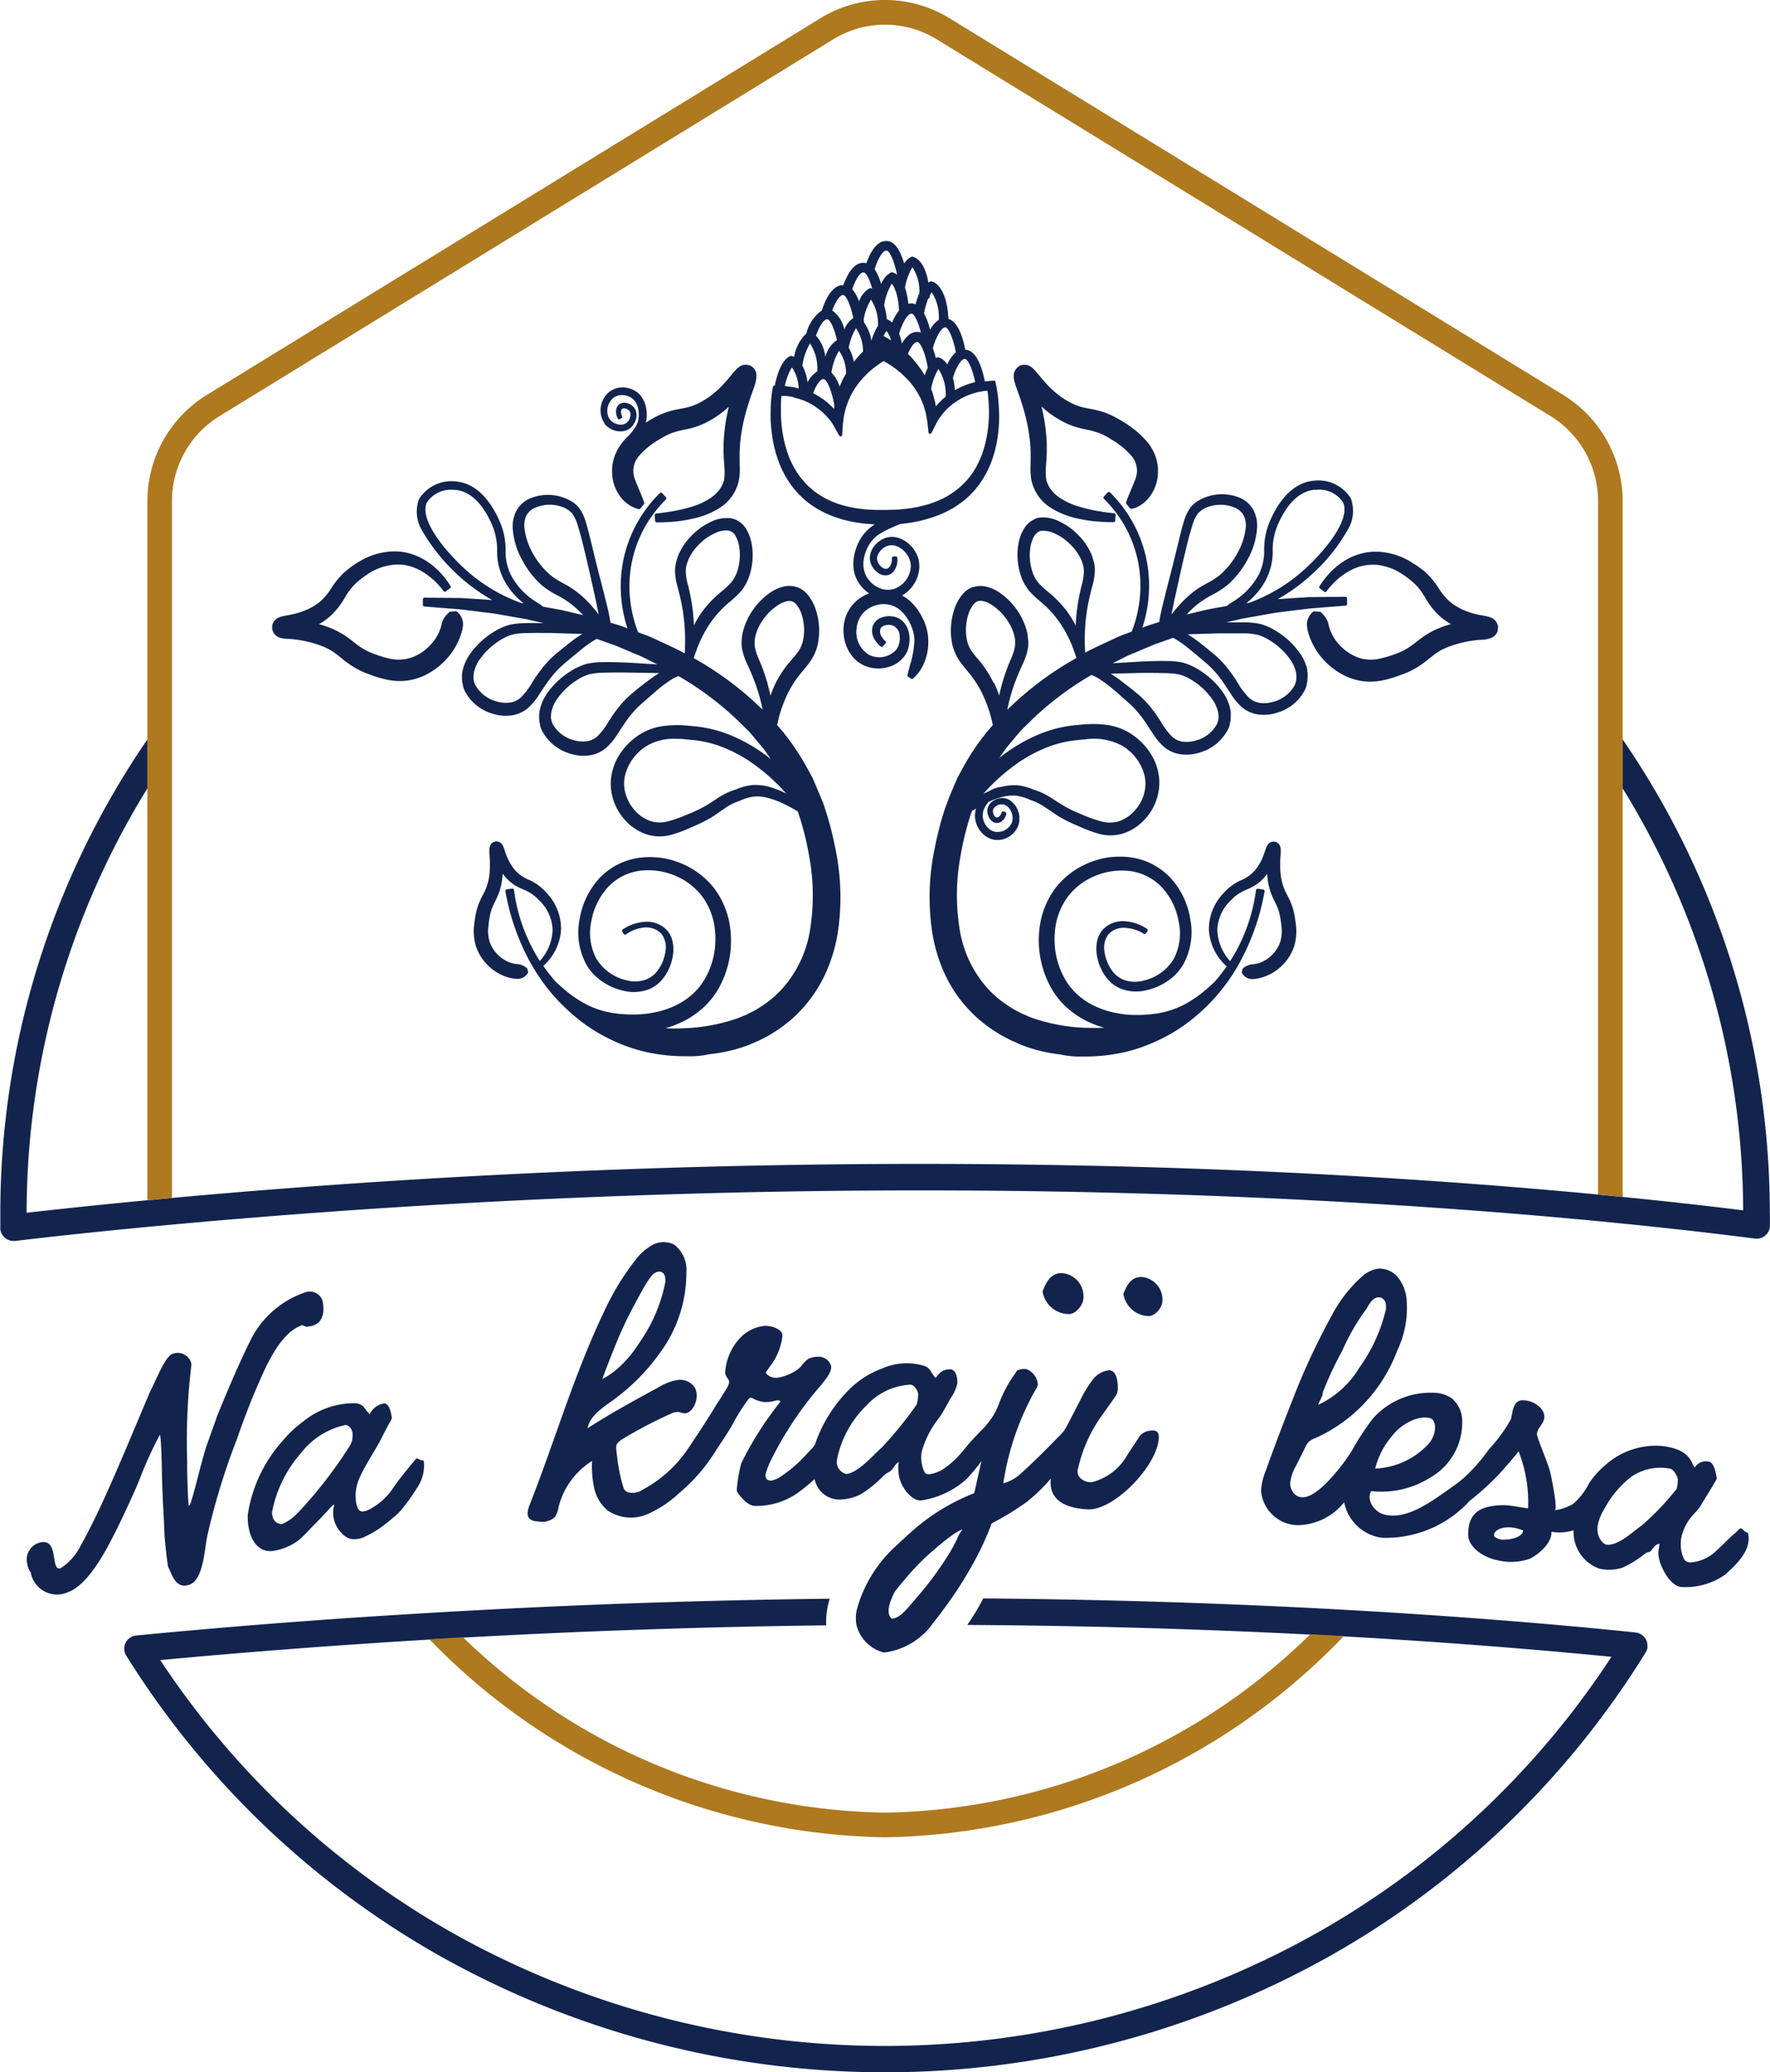 <svg id="Group_4" data-name="Group 4" xmlns="http://www.w3.org/2000/svg" xmlns:xlink="http://www.w3.org/1999/xlink" width="50.403" height="59" viewBox="0 0 50.403 59">
  <defs>
    <clipPath id="clip-path">
      <rect id="Rectangle_3" data-name="Rectangle 3" width="50.403" height="59" fill="none"/>
    </clipPath>
  </defs>
  <g id="Group_3" data-name="Group 3" clip-path="url(#clip-path)">
    <path id="Path_68" data-name="Path 68" d="M50.4,64.058c0,.119,0,.234,0,.349,0,.014,0,.03,0,.043a.392.392,0,0,1-.129.238.372.372,0,0,1-.3.089c-.992-.128-2.255-.275-3.766-.427l-.7-.069c-4.573-.437-11.18-.875-19.276-.875-8.669,0-16.156.5-21.332.974l-.7.065c-1.476.141-2.742.278-3.768.4l-.043,0a.375.375,0,0,1-.25-.094.385.385,0,0,1-.127-.242.339.339,0,0,1,0-.037c0-.136,0-.275,0-.414a23.811,23.811,0,0,1,4.195-13.5v1.391A23.022,23.022,0,0,0,.758,64.042c.967-.109,2.12-.232,3.437-.356l.7-.065c5.189-.475,12.675-.97,21.332-.97,8.081,0,14.688.435,19.276.872l.7.069c1.344.132,2.493.264,3.436.381a23.009,23.009,0,0,0-3.436-12.02V50.561a23.811,23.811,0,0,1,4.195,13.5" transform="translate(0 -29.514)" fill="#12244e"/>
    <path id="Path_69" data-name="Path 69" d="M52.089,14.257v19.82l-.7-.069V14.257a2.841,2.841,0,0,0-1.346-2.406L32.56,1.122a2.812,2.812,0,0,0-2.954,0L12.125,11.852a2.841,2.841,0,0,0-1.346,2.406V34.107l-.7.065V14.257a3.552,3.552,0,0,1,1.681-3.006L29.238.523a3.515,3.515,0,0,1,3.69,0L50.409,11.252a3.552,3.552,0,0,1,1.681,3.006" transform="translate(-5.882)" fill="#ae791f"/>
    <path id="Path_70" data-name="Path 70" d="M51.878,110.69a.363.363,0,0,1-.053.159,25,25,0,0,1-9.027,8.664,25.9,25.9,0,0,1-25.224.028,25.019,25.019,0,0,1-9.019-8.6.348.348,0,0,1-.054-.163.369.369,0,0,1,.036-.2.38.38,0,0,1,.3-.209c2.083-.2,4.67-.42,7.653-.6.3-.019.607-.038.918-.056,3.32-.194,7.093-.345,11.181-.391a2.14,2.14,0,0,0-.1.758c-3.753.045-7.238.177-10.347.35l-.959.056c-2.955.176-5.541.385-7.659.583a24.287,24.287,0,0,0,8.415,7.819,25.147,25.147,0,0,0,24.482-.027,24.289,24.289,0,0,0,8.428-7.885c-2.041-.2-4.609-.413-7.628-.582l-.956-.051c-2.889-.147-6.163-.253-9.76-.275a6.2,6.2,0,0,0,.453-.754c3.72.029,7.088.149,10.036.309l.917.052c3.056.181,5.625.4,7.624.608a.378.378,0,0,1,.3.209.365.365,0,0,1,.036.206" transform="translate(-4.961 -63.805)" fill="#12244e"/>
    <path id="Path_71" data-name="Path 71" d="M55.412,111.828a18.48,18.48,0,0,1-13.065,5.729,18.459,18.459,0,0,1-12.973-5.638l.959-.056a17.623,17.623,0,0,0,12.014,4.991,17.651,17.651,0,0,0,12.109-5.077Z" transform="translate(-17.146 -65.247)" fill="#ae791f"/>
    <path id="Path_72" data-name="Path 72" d="M9.64,89.31c.089-.022.137.067.226.028.555-.055.4-.676.4-.709a.38.38,0,0,0-.5-.26,2.7,2.7,0,0,0-1.536,1.323c-.385.771-.723,1.59-.98,2.219-.032.111-.192.536-.225.639-.184.478-.337,1.234-.522,1.827v-.008c-.032.07-.015.052-.056.075v-.032c-.024-.189-.048-1.024-.04-1.2a18.08,18.08,0,0,1,.12-2.784v-.024a.4.4,0,0,0-.545-.281c-.169.058-.393.57-.5.8l-.144.3c-.744,1.751-1.352,3.271-1.983,4.389a1.614,1.614,0,0,1-.55.61c-.319.114-.009-.944-.654-.711a.5.5,0,0,0-.3.581.538.538,0,0,0,.1.252.761.761,0,0,0,1.068.558c.5-.179.975-.984,1.262-1.555.184-.347.671-1.377.8-1.735a11.083,11.083,0,0,1,.552-1.195c0,.024.009.038.008.063.024.173.04.573.048,1.161.025.81.057,1.167.072,1.657,0,.007.048.555.1.877.119.242.216.643.6.52.425-.138.433-1.051.529-1.441a19.346,19.346,0,0,1,.835-2.712c.152-.447.386-1.062.578-1.5.225-.523.636-1.506,1.247-1.726" transform="translate(-1.076 -51.574)" fill="#12244e"/>
    <path id="Path_73" data-name="Path 73" d="M21.946,97.591a.037.037,0,0,0-.019,0c-.055.007-.1-.035-.154-.054a.042.042,0,0,0-.025,0,.04.04,0,0,0-.019.016c-.226.273-.456.545-.655.839a1.829,1.829,0,0,1-.7.611c-.209.094-.291.037-.34-.19a1.23,1.23,0,0,1,.1-.738c.163-.37.406-.706.59-1.064.071-.139.144-.277.215-.416.019-.037.121-.182.107-.225-.007-.023-.047-.413-.218-.4a.545.545,0,0,0-.42.325c.015-.032-.062-.091-.078-.112a.96.96,0,0,0-.1-.134A.4.4,0,0,0,20,95.963a2.294,2.294,0,0,0-1.482.524,3.17,3.17,0,0,0-.569.533,4.049,4.049,0,0,0-1.005,2.126c-.015.591.241,1.1.74,1.019a1.592,1.592,0,0,0,.727-.316,4.117,4.117,0,0,0,.322-.321c.111-.112.221-.224.33-.338.065-.068.129-.137.193-.206a.888.888,0,0,1,.091-.1c.018-.015.06-.024.06-.053,0,.052-.023.112-.028.165a.826.826,0,0,0,.218.643.575.575,0,0,0,.265.184.655.655,0,0,0,.44-.072,2.806,2.806,0,0,0,.534-.327c.085-.065.167-.133.246-.2a1.8,1.8,0,0,0,.221-.207,6.043,6.043,0,0,0,.455-.632,1.131,1.131,0,0,0,.2-.766.027.027,0,0,0-.012-.022m-2.063-.483a.927.927,0,0,1-.078.133,12.937,12.937,0,0,1-1.065,1.428c-.131.149-.259.3-.4.436a1.159,1.159,0,0,1-.431.295c-.177-.019-.273-.132-.273-.342a3.539,3.539,0,0,1,.829-1.687,2.157,2.157,0,0,1,1.249-.791c.1-.014.185.1.206.187a.5.5,0,0,1,.005.182.576.576,0,0,1-.033.142l-.007.017" transform="translate(-9.889 -56.012)" fill="#12244e"/>
    <path id="Path_74" data-name="Path 74" d="M72.049,88.24c.213.011.433-.262.433-.467a.662.662,0,0,0-.606-.7c-.353-.01-.472.31-.559.518a.768.768,0,0,0,.733.649" transform="translate(-41.629 -50.826)" fill="#12244e"/>
    <path id="Path_75" data-name="Path 75" d="M77.378,87.337c-.335-.016-.449.285-.531.481a.748.748,0,0,0,.7.631c.2.014.411-.24.411-.435a.644.644,0,0,0-.575-.676" transform="translate(-44.857 -50.98)" fill="#12244e"/>
    <path id="Path_76" data-name="Path 76" d="M53.9,90.326a.456.456,0,0,0-.365.143l-.357.541a1.606,1.606,0,0,1-1,.781c-.155.038-.521-.108-.4-.418a4.11,4.11,0,0,1,.723-1.55l.332-.472A.39.39,0,0,0,52.9,89.1c0-.283-.074-.482-.244-.492a.676.676,0,0,0-.484.289,3.344,3.344,0,0,0-.333.55l-.367.707a1.554,1.554,0,0,1-.106.18,1.407,1.407,0,0,1-.129.144c-.379.385-.76.774-1.166,1.132a1.311,1.311,0,0,1-.43.219,7.683,7.683,0,0,1,.935-2.695.2.2,0,0,0,.041-.1.028.028,0,0,0,.007-.015.5.5,0,0,0-.334-.445.478.478,0,0,0-.174.014.237.237,0,0,0-.083.029A.28.28,0,0,0,50,88.67a3.651,3.651,0,0,0-.462.835,2.485,2.485,0,0,1-.162.359,2.445,2.445,0,0,1-.328.425c-.018.016-.1.1-.117.119-.047.051-.1.1-.144.152-.1.1-.184.211-.276.318a2.508,2.508,0,0,1-.61.562.937.937,0,0,1-.359.127.163.163,0,0,1-.107-.017.154.154,0,0,1-.053-.075,1,1,0,0,1-.07-.53,2.712,2.712,0,0,1,.526-1.014c.111-.173.206-.355.309-.532a1.307,1.307,0,0,0,.176-.378c.029-.135-.01-.428-.192-.44a.483.483,0,0,0-.18.031c-.116.043-.16.132-.242.214a1.3,1.3,0,0,1-.135-.193.58.58,0,0,0-.059-.075.374.374,0,0,0-.119-.072,1.711,1.711,0,0,0-1.2.07,2.586,2.586,0,0,0-.973.63,4.02,4.02,0,0,0-.939,1.516c-.022.074-.14.177-.191.236-.071.082-.147.16-.224.237a3.9,3.9,0,0,1-.513.423.81.81,0,0,1-.283.143.175.175,0,0,1-.173-.036.2.2,0,0,1-.015-.186,2.336,2.336,0,0,1,.1-.27,10.042,10.042,0,0,1,1.466-2.218c.1-.13.321-.372.284-.555a.376.376,0,0,0-.38-.252.66.66,0,0,0-.271.061.89.89,0,0,0-.2.21.809.809,0,0,1-.183.145,1.379,1.379,0,0,1-.437.172.49.49,0,0,1-.141.01.389.389,0,0,1-.224-.109c-.035-.042-.02-.043.014-.093s.053-.079.082-.119a1.734,1.734,0,0,0,.357-.882c-.008-.186-.31-.282-.512-.275a1.131,1.131,0,0,0-.683.332,1.591,1.591,0,0,0-.438,1c.007.12.106.174.113.254.006.1-.1.247-.154.331-.087.148-.185.289-.273.434-.231.381-.477.751-.725,1.119a3.609,3.609,0,0,1-1.318,1.2.5.5,0,0,1-.427.063.223.223,0,0,1-.09-.079.351.351,0,0,1-.028-.071,4.611,4.611,0,0,1-.137-.591c-.018-.1-.032-.21-.042-.316a1.332,1.332,0,0,1-.02-.249c.011-.088.1-.155.172-.2a12.744,12.744,0,0,1,1.379-.723.452.452,0,0,1,.2-.052c.059,0,.115.032.174.037.174.014.3-.169.343-.34a.549.549,0,0,0-.025-.383.5.5,0,0,0-.5-.223,1.466,1.466,0,0,0-.535.205c-.685.372-1.37.744-2.025,1.169.064-.332.373-.547.647-.745a5.9,5.9,0,0,0,1.542-1.586,3.823,3.823,0,0,0,.625-2.1.9.9,0,0,0-.349-.8.669.669,0,0,0-.62.014,1.543,1.543,0,0,0-.48.424,7.4,7.4,0,0,0-.9,1.485c-.848,1.768-1.393,3.662-2.113,5.486-.052.134-.1.3,0,.4a.37.37,0,0,0,.233.073.561.561,0,0,0,.474-.111.632.632,0,0,0,.114-.29,2.165,2.165,0,0,1,.956-1.32,2.98,2.98,0,0,0,.059.768,1.157,1.157,0,0,0,.392.648,1.188,1.188,0,0,0,1.135.094,3.229,3.229,0,0,0,.9-.6,5.107,5.107,0,0,0,.75-.784c.055-.072.107-.144.157-.218l.132-.2c.159-.248.331-.494.477-.75a4.944,4.944,0,0,1,.455-.721c.05-.06.072-.041.143-.007a.866.866,0,0,0,.3.092,1.031,1.031,0,0,0,.262-.023.556.556,0,0,1,.136-.027c.018,0,.087.015.051.059a9.545,9.545,0,0,0-1.1,1.733,4.194,4.194,0,0,0-.13.781c0,.04.252.4.487.433a2.03,2.03,0,0,0,1.293-.4,4.857,4.857,0,0,0,.438-.363.721.721,0,0,0,.676.584,1.4,1.4,0,0,0,.659-.162,3.647,3.647,0,0,0,.615-.5.849.849,0,0,1,.125-.1.852.852,0,0,0,.078-.045c.106-.077.13-.215.26-.267-.047.019-.027.281-.022.323a.987.987,0,0,0,.1.333c.094.189.3.442.529.445A2.473,2.473,0,0,0,48.6,91.7a5.326,5.326,0,0,0,.42-.508c-.1.423-.2.9-.209.917a5.879,5.879,0,0,0-1.79,1.1c-.15.134-.289.26-.416.383a3.789,3.789,0,0,0-1.03,1.5c-.038.1-.072.214-.106.33a1.124,1.124,0,0,0-.012.429,1.079,1.079,0,0,0,.786.795,2.007,2.007,0,0,0,1.369-.8s0,0,0-.007c.2-.243.386-.5.563-.75a11.109,11.109,0,0,0,.743-1.234,8.223,8.223,0,0,0,.392-.887,8.122,8.122,0,0,0,.984-.6,4.832,4.832,0,0,0,.7-.676c0,.036-.008.072-.008.107,0,.612.6.745,1.056.77.722.037,1.874-1.134,2.013-1.914.024-.161.04-.321-.154-.334M38.237,88.813c.094-.247.187-.493.285-.737.125-.316.257-.628.409-.936q.2-.4.42-.792a3.524,3.524,0,0,1,.222-.36c.069-.092.139-.182.264-.187l.048,0c.1.051.137.089.13.3a4.458,4.458,0,0,1-.666,1.616c-.09.139-.182.278-.283.409a3.352,3.352,0,0,1-.266.3,2.649,2.649,0,0,1-.256.227,2.477,2.477,0,0,1-.257.17.64.64,0,0,1-.064.036.377.377,0,0,0,.014-.045m8.938.768a10.816,10.816,0,0,1-1,1.231c-.251.219-.649.7-1,.75a.356.356,0,0,1-.276-.385,2.944,2.944,0,0,1,.838-1.559,1.818,1.818,0,0,1,1.259-.6c.106,0,.219.179.219.269a1.089,1.089,0,0,1-.04.291m.976,4.163a9.5,9.5,0,0,1-.983,1.346c-.038.046-.077.091-.114.132-.195.233-.367.427-.553.459h-.041c-.123-.116-.108-.316.007-.589.022-.052.047-.106.075-.163.056-.089.479-.587.56-.667a5.989,5.989,0,0,1,.6-.569,5.764,5.764,0,0,1,.571-.448l.2-.109c0,.009-.106.174-.106.174a3.582,3.582,0,0,1-.218.434Z" transform="translate(-21.07 -49.596)" fill="#12244e"/>
    <path id="Path_77" data-name="Path 77" d="M100.127,94.275l-.008,0c-.079-.011-.143-.114-.191-.126-.022-.005-.126.106-.144.122-.064.054-.126.108-.186.166-.126.12-.245.247-.377.361a1.182,1.182,0,0,1-.691.323.248.248,0,0,1-.186-.05.251.251,0,0,1-.053-.084,1,1,0,0,1-.038-.655,1.413,1.413,0,0,1,.326-.576c.053-.059.11-.114.157-.177a1.49,1.49,0,0,0,.082-.13c.031-.053.438-.707.425-.717-.008-.025-.048-.431-.215-.477a.379.379,0,0,0-.413.164c-.045-.037-.07-.129-.1-.182a.776.776,0,0,0-.145-.182.812.812,0,0,0-.241-.142,1.722,1.722,0,0,0-.657-.113,2.16,2.16,0,0,0-1.377.528,2.568,2.568,0,0,0-.489.539,1.924,1.924,0,0,1-.453.589,1.393,1.393,0,0,1-.526.182c.1-.021-.106-1.011-.134-1.109-.1-.354-.268-.684-.371-1.038-.008-.212.225-.307.209-.536-.016-.245-.313-.428-.554-.446-.362-.055-.346.393-.4.544a4.527,4.527,0,0,1-.626.853,4.81,4.81,0,0,1-.734.829c-.154.131-.32.247-.486.363-.468.327-1.149.822-1.761.66-.283-.075-.513-.411-.369-.666a2.618,2.618,0,0,0,1.7-.395A1.8,1.8,0,0,0,91.988,91a.84.84,0,0,0-.3-.556.957.957,0,0,0-.537-.153,2.2,2.2,0,0,0-1.7.733,7.716,7.716,0,0,0-.61.933,5.316,5.316,0,0,1-.713.9c-.189.186-.549.525-.84.372a.414.414,0,0,1-.189-.4,1.216,1.216,0,0,1,.154-.441l.277-.554a.524.524,0,0,1,.092-.143.572.572,0,0,1,.2-.112,4.429,4.429,0,0,0,2.319-2.482,2.814,2.814,0,0,0,.262-1.521A1.15,1.15,0,0,0,90.157,87a.677.677,0,0,0-.562-.241.9.9,0,0,0-.464.231,3.928,3.928,0,0,0-.851,1.1,19.371,19.371,0,0,0-1.135,2.449q-.391.98-.746,1.974a1.71,1.71,0,0,0-.133.583,1.068,1.068,0,0,0,1.022.966,1.718,1.718,0,0,0,1.344-.653A1.265,1.265,0,0,0,89.7,94.42a3.226,3.226,0,0,0,2.5-1.045,8.122,8.122,0,0,0,.829-.749c.054-.06.579-.649.566-.672a3.91,3.91,0,0,1,.274,1.626c-.129-.006-.538-.094-.7-.088-.651.011-1.007.206-1.006.835,0,.388.484.674.853.737a1.594,1.594,0,0,0,.917-.052c.215-.115.619-.421.6-.763a1.376,1.376,0,0,0,.632-.041A1.105,1.105,0,0,0,95.9,95.3a1.239,1.239,0,0,0,.651-.026,2.9,2.9,0,0,0,.641-.395.312.312,0,0,1,.088-.047.225.225,0,0,0,.075-.025.115.115,0,0,0,.026-.029c.058-.078.121-.18.23-.184-.005.089-.035.173-.032.264a.943.943,0,0,0,.056.286c.086.242.294.616.569.676a1.953,1.953,0,0,0,1.284-.355c.271-.252.693-.619.661-1.079a.476.476,0,0,0-.024-.111M88,90.406a.636.636,0,0,0,.025-.127,9.672,9.672,0,0,1,.549-1.176,6.152,6.152,0,0,1,.7-1.21c.121-.234.242-.339.371-.314l.048.007c.1.07.139.115.129.324a4.7,4.7,0,0,1-.767,1.682,2.684,2.684,0,0,1-1.164,1.044c.089-.224.024-.029.1-.23m2.02,1.1c.234-.323.8-.623,1.121-.468.177.187.056.549-.1.712a2.184,2.184,0,0,1-1.509.7h-.008a2.278,2.278,0,0,1,.493-.942m3.135,2.968a.5.5,0,0,1-.225-.078c-.1-.162.258-.41.812-.184-.031.221-.426.265-.587.262m4.939-1.424a7.887,7.887,0,0,1-.983,1.025c-.248.166-.64.562-.985.542-.1-.006-.2-.153-.229-.231A.628.628,0,0,1,95.867,94a1.413,1.413,0,0,1,.174-.4,2.838,2.838,0,0,1,.775-.922,1.476,1.476,0,0,1,1.041-.235l.06.012c.1.022.215.224.216.313a1.007,1.007,0,0,1-.04.282" transform="translate(-50.355 -50.639)" fill="#12244e"/>
    <path id="Path_78" data-name="Path 78" d="M57.071,27.257a1.589,1.589,0,0,0-.347-.5,1.13,1.13,0,0,0-.258-.186.537.537,0,0,0,.046-.028.815.815,0,0,0,.082-.059.979.979,0,0,0,.365-.7.8.8,0,0,0-.016-.2l0-.015c0-.011,0-.021-.009-.039l-.013-.039a.518.518,0,0,0-.026-.069l-.012-.029a.95.95,0,0,0-.231-.3.822.822,0,0,0-.321-.172.591.591,0,0,0-.361.019.715.715,0,0,0-.274.2.578.578,0,0,0-.142.3.429.429,0,0,0,.008.168.519.519,0,0,0,.025.076.567.567,0,0,0,.034.065.561.561,0,0,0,.186.192.341.341,0,0,0,.252.05.286.286,0,0,0,.111-.052.355.355,0,0,0,.074-.076.513.513,0,0,0,.09-.268.616.616,0,0,0,0-.073l0-.023a.044.044,0,0,0-.015-.031.041.041,0,0,0-.032-.011l-.069.005a.044.044,0,0,0-.031.016.046.046,0,0,0-.01.032.446.446,0,0,1,0,.07.339.339,0,0,1-.067.175.178.178,0,0,1-.039.036.119.119,0,0,1-.045.019.162.162,0,0,1-.117-.032.368.368,0,0,1-.118-.131.382.382,0,0,1-.022-.05.239.239,0,0,1-.01-.035.224.224,0,0,1,0-.089.461.461,0,0,1,.288-.312.364.364,0,0,1,.229-.007.581.581,0,0,1,.226.129.7.7,0,0,1,.164.221c0,.01.007.02.011.029a.248.248,0,0,1,.014.038l.017.071a.536.536,0,0,1,.007.138.713.713,0,0,1-.284.5.481.481,0,0,1-.052.036.645.645,0,0,1-.063.035.281.281,0,0,1-.047.02l-.021.008-.036.01-.025.007a.615.615,0,0,1-.272-.006.764.764,0,0,1-.44-.326.742.742,0,0,1-.1-.511,1.185,1.185,0,0,1,.177-.467.943.943,0,0,1,.293-.278,2.706,2.706,0,0,1,.294-.155c.087-.039.157-.069.205-.089l.074-.03.007,0,.1-.012c.081-.01.162-.02.244-.034l.12-.025a2.264,2.264,0,0,0,.23-.054l.171-.049c.039-.011.077-.026.115-.04l.056-.021a2.273,2.273,0,0,0,.259-.112l.08-.039.07-.04a2.05,2.05,0,0,0,.242-.154,2.57,2.57,0,0,0,.29-.241l.129-.135c.027-.032.053-.065.079-.1l.04-.05a2.52,2.52,0,0,0,.2-.316,1.688,1.688,0,0,0,.085-.169,1.763,1.763,0,0,0,.073-.174c.025-.065.046-.123.062-.178s.036-.114.051-.181.03-.119.04-.182.024-.123.031-.184.017-.124.022-.185.011-.124.014-.185c.007-.134.006-.268,0-.37-.006-.147-.015-.261-.027-.368a3.571,3.571,0,0,0-.058-.368l-.017-.082a.045.045,0,0,0-.048-.035l-.209.019-.046,0h0c-.066-.341-.22-.87-.541-.895h-.013c-.061-.314-.2-.8-.481-.878-.044-.9-.4-1.043-.441-1.056l-.037-.012a.047.047,0,0,0-.035,0l-.034.018-.024.014c-.1-.59-.355-.705-.407-.723l-.037-.012a.047.047,0,0,0-.035,0l-.035.018a.5.5,0,0,0-.177.175c-.086-.3-.234-.622-.481-.641-.31-.028-.5.366-.595.633a.261.261,0,0,0-.057-.011c-.313-.028-.5.372-.6.635h-.01c-.337,0-.526.488-.6.72a1.118,1.118,0,0,0-.44.655,1.177,1.177,0,0,0-.35.665.19.19,0,0,0-.031-.013l-.037-.012a.045.045,0,0,0-.035,0l-.035.018c-.246.13-.367.6-.413.829h-.008a.045.045,0,0,0-.046.037l-.014.083c-.023.137-.034.265-.041.371s-.01.219-.01.37c0,.109.007.238.021.368.006.062.013.124.022.184s.018.124.03.184.025.122.04.182.032.125.049.18.042.131.059.178.042.112.07.174a1.68,1.68,0,0,0,.081.171,1.729,1.729,0,0,0,.092.164,2.51,2.51,0,0,0,.22.309l.04.046c.027.032.055.063.085.095l.141.134a2.54,2.54,0,0,0,.291.219,2.038,2.038,0,0,0,.252.144l.075.039.078.033a2.139,2.139,0,0,0,.263.1l.059.019c.038.013.077.025.115.035l.173.04a2.161,2.161,0,0,0,.234.042l.123.019c.078.009.156.015.234.021l.119.01,0,0a1.239,1.239,0,0,0-.382.37,1.5,1.5,0,0,0-.216.587,1.155,1.155,0,0,0,.005.356.961.961,0,0,0,.138.352,1.033,1.033,0,0,0,.3.3l-.012,0a1.126,1.126,0,0,0-.51.381,1.1,1.1,0,0,0-.211.6,1.231,1.231,0,0,0,.123.612,1.1,1.1,0,0,0,.185.263.933.933,0,0,0,.268.19,1,1,0,0,0,.629.065.858.858,0,0,0,.541-.343.733.733,0,0,0,.12-.309.914.914,0,0,0,0-.318.677.677,0,0,0-.134-.3.517.517,0,0,0-.3-.181.638.638,0,0,0-.33.018.414.414,0,0,0-.269.245.457.457,0,0,0,.03.347.667.667,0,0,0,.2.241.045.045,0,0,0,.062-.009L56,27.93a.045.045,0,0,0-.007-.061.457.457,0,0,1-.131-.174.243.243,0,0,1-.01-.177c.04-.1.2-.13.329-.1a.314.314,0,0,1,.216.283.58.58,0,0,1-.089.407.652.652,0,0,1-.78.152.755.755,0,0,1-.357-.74.765.765,0,0,1,.147-.4.753.753,0,0,1,.344-.251.794.794,0,0,1,.428-.039.728.728,0,0,1,.37.2,1.2,1.2,0,0,1,.257.382,1.348,1.348,0,0,1,.076.221,1.106,1.106,0,0,1,.026.224,2.845,2.845,0,0,1-.132.719c-.022.084-.045.169-.067.256a.045.045,0,0,0,.018.047l.09.06a.045.045,0,0,0,.025.007.044.044,0,0,0,.03-.011,1.251,1.251,0,0,0,.331-.491,1.514,1.514,0,0,0,.1-.594,1.465,1.465,0,0,0-.04-.311,1.749,1.749,0,0,0-.1-.287m-1.7-9.878c.06,0,.157.151.242.458l-.032-.01a.045.045,0,0,0-.035,0l-.034.018a.688.688,0,0,0-.273.358,1.053,1.053,0,0,0-.194-.347c.083-.249.216-.488.326-.48m.646-.621s.005,0,.006,0c.093.007.227.327.3.688a.319.319,0,0,0-.094-.055l-.037-.012a.049.049,0,0,0-.035,0l-.035.018a.645.645,0,0,0-.253.312,1.526,1.526,0,0,0-.186-.42c.078-.264.224-.534.337-.534m1.235,1.29v-.008a.563.563,0,0,1,.055-.092,1.3,1.3,0,0,1,.2.785.777.777,0,0,0-.248.283,1.947,1.947,0,0,0-.172-.467,2.325,2.325,0,0,1,.119-.422.044.044,0,0,0,.042-.045c0-.012,0-.023,0-.034m-1.231,1a.743.743,0,0,1,.131.27c-.025-.016-.052-.032-.082-.05l-.116-.067a.048.048,0,0,0-.015-.005.7.7,0,0,1,.083-.148m-1.16,1.229c-.008.013-.016.025-.023.039l-.028.052a1.01,1.01,0,0,0-.054.106l-.07.16h0v0a.986.986,0,0,0-.234-.4,1.7,1.7,0,0,1,.218-.62,1.138,1.138,0,0,1,.2.651Zm.733-.934a1.2,1.2,0,0,0-.215-.537.04.04,0,0,0,0-.021c0-.014,0-.034-.009-.057a1.609,1.609,0,0,1,.209-.571,1.255,1.255,0,0,1,.2.745,1.577,1.577,0,0,0-.19.441m-.341.4c-.026.028-.052.058-.077.088l-.037.044c-.015.017-.029.035-.042.053a1.311,1.311,0,0,0-.146-.4,1.611,1.611,0,0,1,.206-.557,1.156,1.156,0,0,1,.2.665q-.051.051-.1.1m-.726,1.531-.014-.015-.032-.032a.9.9,0,0,0-.067-.065l-.034-.031a.874.874,0,0,0-.071-.06l-.036-.028c-.024-.019-.048-.038-.074-.055l-.115-.077-.117-.065-.035-.019c.094-.244.208-.4.292-.4h.006c.1.007.243.361.308.758Zm2.21-2.712c.068.005.179.2.263.54a.284.284,0,0,0-.08-.018c-.17-.014-.328.1-.461.333a1.661,1.661,0,0,0-.076-.283c.064-.24.227-.578.354-.572m.375,1.76-.008-.013c-.01-.017-.021-.033-.03-.05a1.435,1.435,0,0,0-.1-.149l-.025-.034a1.241,1.241,0,0,0-.082-.107l-.037-.045c-.025-.03-.05-.061-.077-.09l-.04-.042c-.027-.029-.053-.057-.081-.084l0,0c.089-.21.189-.337.265-.337H56.9c.1.008.236.343.3.735a1.6,1.6,0,0,0-.091.22m.6.6-.043.037-.029.025a.839.839,0,0,0-.069.065l-.032.032a.834.834,0,0,0-.064.069l-.031.035-.013.015-.021-.127c-.008-.038-.019-.075-.03-.113l-.04-.146-.042-.111a1.653,1.653,0,0,1,.208-.567,1.29,1.29,0,0,1,.205.787m.763-.393-.042.012-.089.027-.123.048a.836.836,0,0,0-.107.049l-.056.028a.841.841,0,0,0-.081.044,2.271,2.271,0,0,0-.057-.352c.079-.266.229-.547.343-.536.089.007.217.3.29.659l-.077.021m-.711-.514a.468.468,0,0,0-.22-.2l-.037-.012-.014,0a.044.044,0,0,0-.021,0l-.035.018-.006,0a2.42,2.42,0,0,0-.086-.283.039.039,0,0,0,.008-.017c.065-.242.227-.573.349-.573h0c.094.007.23.33.3.71a1.049,1.049,0,0,0-.244.347m-.9-1.708a.289.289,0,0,0-.106-.029h-.027a.319.319,0,0,0-.077.009,2.04,2.04,0,0,0-.094-.46,1.652,1.652,0,0,1,.21-.578,1.228,1.228,0,0,1,.2.733,2.174,2.174,0,0,0-.11.326m-.668.517a.375.375,0,0,0-.138-.094l-.011,0a2.1,2.1,0,0,0-.077-.4,1.713,1.713,0,0,1,.217-.616.592.592,0,0,1,.088.148.044.044,0,0,0,.017.04,1.922,1.922,0,0,1,.1.578,1.448,1.448,0,0,0-.2.351M54.824,19a.878.878,0,0,0-.345-.544c.1-.268.223-.449.311-.439h0c.089.007.214.291.288.653a.683.683,0,0,0-.256.331m-.224.308a.833.833,0,0,0-.315.465,1.085,1.085,0,0,0-.267-.6c.082-.238.213-.467.316-.467,0,0,0,0,.006,0,.072.005.191.216.276.6ZM53.777,20.5a1.5,1.5,0,0,0-.149-.478,1.714,1.714,0,0,1,.219-.626,1.3,1.3,0,0,1,.206.792.786.786,0,0,0-.276.313m-.282.167-.047-.011a.912.912,0,0,0-.13-.025l-.13-.017a.552.552,0,0,0-.058-.006,1.588,1.588,0,0,1,.2-.532,1.089,1.089,0,0,1,.192.6l-.027-.007m-.1.267.046.011.069.017.117.04a.662.662,0,0,1,.086.034l.02.009.037.017a.54.54,0,0,1,.07.034l.1.057.1.068c.021.014.04.03.06.045l.036.028a.61.61,0,0,1,.056.048l.035.031a.7.7,0,0,1,.053.052l.031.032c.02.021.038.042.057.064l.041.049c.019.024.037.047.055.074a.948.948,0,0,1,.061.1l.154.272a.045.045,0,0,0,.083-.019l.021-.315.02-.157a.884.884,0,0,1,.027-.148l.036-.148c.01-.03.021-.06.032-.09l.043-.121.033-.068L55,20.894c.013-.028.026-.056.041-.082l.078-.13a.836.836,0,0,1,.052-.075l.033-.045a1.125,1.125,0,0,1,.09-.114l.026-.03a1.053,1.053,0,0,1,.072-.079l.038-.039c.021-.022.042-.044.065-.065l.041-.037c.023-.021.046-.042.07-.061a2.785,2.785,0,0,1,.234-.174c.034-.023.067-.045.1-.067.036.019.072.04.108.061a2.86,2.86,0,0,1,.241.162c.024.018.047.037.07.056l.045.036c.023.018.045.039.067.06l.042.039a.941.941,0,0,1,.073.074l.029.03a1.168,1.168,0,0,1,.1.109l.035.044a.791.791,0,0,1,.055.072l.084.125c.016.026.03.053.045.08l.027.05.035.063.029.07.022.054c.012.029.025.057.035.084l.044.15a.852.852,0,0,1,.032.145l.027.152.036.316a.046.046,0,0,0,.037.039.044.044,0,0,0,.047-.024l.142-.28a1.024,1.024,0,0,1,.057-.1c.015-.025.032-.049.05-.073l.041-.055c.017-.022.034-.043.051-.063l.03-.035a.7.7,0,0,1,.051-.055l.033-.033a.619.619,0,0,1,.054-.05l.035-.03c.019-.016.037-.033.057-.047l.1-.071.106-.066a.531.531,0,0,1,.067-.037l.035-.018.02-.01a.685.685,0,0,1,.087-.04l.111-.043.07-.021.05-.015a.792.792,0,0,1,.109-.027l.122-.022a.455.455,0,0,1,.072-.009l.043,0c.011.072.02.145.026.215.011.124.015.249.017.344s0,.223-.011.345c0,.057-.009.114-.017.171s-.014.112-.024.169-.02.111-.032.167-.025.109-.04.164-.033.113-.05.161a1.473,1.473,0,0,1-.058.157,1.4,1.4,0,0,1-.067.151,1.471,1.471,0,0,1-.077.147,2.135,2.135,0,0,1-.181.269l-.04.047c-.022.027-.043.052-.065.076l-.114.115-.018.015a2.065,2.065,0,0,1-.238.186,1.6,1.6,0,0,1-.2.125l-.067.037-.08.036a1.827,1.827,0,0,1-.22.089l-.057.02c-.032.012-.063.023-.1.032l-.161.042a1.709,1.709,0,0,1-.2.042l-.116.021c-.067.009-.133.016-.2.023l-.124.013-.335.013c-.112,0-.223,0-.331,0l-.122-.007c-.07,0-.139-.007-.206-.013-.04-.006-.08-.011-.119-.015a1.825,1.825,0,0,1-.205-.032l-.162-.033c-.033-.007-.065-.017-.1-.027l-.059-.017a1.785,1.785,0,0,1-.222-.077l-.077-.03-.074-.036a1.632,1.632,0,0,1-.213-.116,2.058,2.058,0,0,1-.241-.17l-.139-.124c-.024-.024-.047-.049-.069-.074l-.041-.045a2.165,2.165,0,0,1-.2-.263,2.535,2.535,0,0,1-.158-.288,1.619,1.619,0,0,1-.066-.154c-.018-.045-.039-.1-.056-.158s-.035-.106-.048-.162-.029-.109-.04-.166-.023-.11-.032-.168-.017-.112-.024-.169c-.015-.12-.022-.241-.027-.342,0-.14,0-.246,0-.345,0-.07.008-.143.016-.216l.044,0a.4.4,0,0,1,.073,0l.123.016a.812.812,0,0,1,.113.022" transform="translate(-30.78 -9.616)" fill="#12244e"/>
    <path id="Path_79" data-name="Path 79" d="M94.838,39.849a.327.327,0,0,0-.039-.11.222.222,0,0,0-.043-.056.369.369,0,0,0-.081-.062.571.571,0,0,0-.076-.031,2.061,2.061,0,0,0-.2-.045c-.031-.005-.06-.01-.092-.017a2.146,2.146,0,0,1-.468-.147c-.022-.01-.042-.02-.063-.03L93.7,39.31l-.067-.04a1.368,1.368,0,0,1-.184-.137,1.763,1.763,0,0,1-.3-.37,2.325,2.325,0,0,0-.365-.441c-.025-.023-.051-.045-.077-.067l-.136-.1c-.085-.06-.157-.1-.223-.143a1.994,1.994,0,0,0-.937-.283h-.119l-.129.012a1.539,1.539,0,0,0-.187.034,1.75,1.75,0,0,0-.371.137,2.009,2.009,0,0,0-.509.375,2.489,2.489,0,0,0-.26.31c-.055.077-.08.12-.08.12a.045.045,0,0,0,.012.058l.127.094a.047.047,0,0,0,.034.008.045.045,0,0,0,.03-.019s.027-.038.078-.1a2.122,2.122,0,0,1,.25-.255,1.893,1.893,0,0,1,.452-.29,1.416,1.416,0,0,1,.307-.093,1.022,1.022,0,0,1,.124-.016l.135-.005.087.005a1.619,1.619,0,0,1,.741.276c.052.034.116.08.179.129l.093.075.078.073a1.826,1.826,0,0,1,.279.37,2.229,2.229,0,0,0,.356.476,1.755,1.755,0,0,0,.243.2c.035.024.059.039.084.054l.057.034a2.773,2.773,0,0,0-.286.094,2.266,2.266,0,0,0-.278.127,2.131,2.131,0,0,0-.26.163c-.062.045-.118.089-.172.13a2.577,2.577,0,0,1-.241.173,1.834,1.834,0,0,1-.4.183,3.182,3.182,0,0,1-.426.121,1.137,1.137,0,0,1-.366.012.941.941,0,0,1-.159-.034l-.037-.012a.475.475,0,0,1-.055-.02l-.032-.014-.04-.017a1.426,1.426,0,0,1-.484-.384,1.262,1.262,0,0,1-.226-.418.8.8,0,0,1-.022-.084.737.737,0,0,0-.025-.091.55.55,0,0,0-.077-.137.892.892,0,0,0-.123-.133.045.045,0,0,0-.025-.01l-.156-.012a.04.04,0,0,0-.027.007.3.3,0,0,0-.048.04.444.444,0,0,0-.09.127.466.466,0,0,0-.047.222,1.062,1.062,0,0,0,.057.271,1.926,1.926,0,0,0,.343.626,2.012,2.012,0,0,0,.7.549c.028.014.06.026.091.039l.032.013c.029.012.051.018.074.026l.036.011a1.513,1.513,0,0,0,.266.057,1.567,1.567,0,0,0,.2.013,1.793,1.793,0,0,0,.344-.034,3.216,3.216,0,0,0,.508-.149A2.382,2.382,0,0,0,92.575,41a3.275,3.275,0,0,0,.3-.222c.049-.04.1-.077.141-.111a1.687,1.687,0,0,1,.194-.127,1.794,1.794,0,0,1,.215-.1,3.19,3.19,0,0,1,.991-.206l.031,0A.939.939,0,0,0,94.6,40.2a.335.335,0,0,0,.088-.036.284.284,0,0,0,.055-.039.181.181,0,0,0,.022-.021.324.324,0,0,0,.043-.061.345.345,0,0,0,.027-.067l0-.01h0v-.006c0-.012,0-.028.007-.046V39.9a.315.315,0,0,0,0-.055" transform="translate(-52.184 -22.022)" fill="#12244e"/>
    <path id="Path_80" data-name="Path 80" d="M69.347,25.315v0a.577.577,0,0,0,.016.09l.005.021c.024.087.049.158.074.226l.019.053c.072.2.123.354.164.5a5.155,5.155,0,0,1,.189.98,4.516,4.516,0,0,1,.012.479c0,.038,0,.077,0,.116a2.085,2.085,0,0,0,.015.406,1.229,1.229,0,0,0,.573.835,2.345,2.345,0,0,0,.719.29,4.012,4.012,0,0,0,.568.09c.176.014.288.02.363.02l.126,0h0a.045.045,0,0,0,.045-.042l.011-.163a.045.045,0,0,0-.04-.047l-.126-.015c-.074-.007-.177-.022-.343-.049l-.081-.016a4.035,4.035,0,0,1-.44-.107,1.989,1.989,0,0,1-.6-.283,1.006,1.006,0,0,1-.241-.248l-.017-.03a.362.362,0,0,1-.027-.049l-.037-.086a.271.271,0,0,1-.016-.05.192.192,0,0,0-.007-.026l0-.022a.6.6,0,0,1-.01-.067,2.083,2.083,0,0,1,.007-.348l.006-.093a4.9,4.9,0,0,0,.01-.53,5.2,5.2,0,0,0-.149-1.024c.058.054.112.1.166.144a2.791,2.791,0,0,0,.484.31,2.2,2.2,0,0,0,.541.186l.05.011a2.6,2.6,0,0,1,.38.1,1.938,1.938,0,0,1,.36.184,2.2,2.2,0,0,1,.584.477.642.642,0,0,1,.152.477.775.775,0,0,1-.05.2l-.015.038c-.021.055-.042.107-.064.158l-.042.1c-.035.084-.067.157-.089.215-.032.082-.047.133-.047.133a.046.046,0,0,0,.008.041l.1.125a.044.044,0,0,0,.04.016A.594.594,0,0,0,72.841,29a.957.957,0,0,0,.343-.262,1.17,1.17,0,0,0,.266-.681,1.253,1.253,0,0,0-.052-.464,1.384,1.384,0,0,0-.237-.441,2.794,2.794,0,0,0-.741-.612,2.494,2.494,0,0,0-.473-.236,2.6,2.6,0,0,0-.43-.109l-.081-.016a1.646,1.646,0,0,1-.41-.129,2.236,2.236,0,0,1-.393-.24,2.741,2.741,0,0,1-.354-.325c-.056-.061-.11-.124-.166-.191l-.051-.061c-.04-.049-.082-.1-.14-.161l-.011-.011a.5.5,0,0,0-.089-.072.457.457,0,0,0-.055-.028.311.311,0,0,0-.045-.015l-.012,0a.2.2,0,0,0-.05-.006.287.287,0,0,0-.1.013l-.016.005-.013.005a.2.2,0,0,0-.06.037h0a.366.366,0,0,0-.05.049.283.283,0,0,0-.07.15l-.005.027a.232.232,0,0,0,0,.057Z" transform="translate(-40.478 -14.555)" fill="#12244e"/>
    <path id="Path_81" data-name="Path 81" d="M74.348,38.28a1.335,1.335,0,0,0-.215-.488h0a2.291,2.291,0,0,0-.708-.65,1.616,1.616,0,0,0-.43-.184,2.226,2.226,0,0,0-.431-.044c-.185,0-.358,0-.526,0l.477-.11.718-.127c.189-.037.367-.058.539-.078l.631-.079,1.032-.082a.045.045,0,0,0,.041-.045l0-.163a.045.045,0,0,0-.045-.044h0l-1.047.01-.624.039-.259.019a5.132,5.132,0,0,0,.964-.7A5.065,5.065,0,0,0,75.482,34.3a1.036,1.036,0,0,0,.1-.916,1.088,1.088,0,0,0-1.076-.5c-.344.037-.834.261-1.215,1.119a2.024,2.024,0,0,0-.176.849,1.5,1.5,0,0,1-.157.708,2.017,2.017,0,0,1-.76.781.947.947,0,0,0-.147.108l-.419.074c-.182.037-.365.081-.558.127l-.168.04c.036-.038.072-.075.109-.111a2.414,2.414,0,0,1,.446-.35c.054-.033.113-.065.176-.1a2.406,2.406,0,0,0,.459-.3,2.608,2.608,0,0,0,.535-.684,2.146,2.146,0,0,0,.281-.906.969.969,0,0,0-.107-.53.8.8,0,0,0-.4-.348,1.325,1.325,0,0,0-.957-.01,1.067,1.067,0,0,0-.219.107.748.748,0,0,0-.2.17,1.257,1.257,0,0,0-.2.413l-.007.022c-.06.2-.108.4-.154.591q-.026.108-.053.214c-.06.254-.121.493-.178.714l-.057.222c-.087.34-.162.634-.209.854-.02.094-.035.174-.043.245l-.3.094-.182.068a3.829,3.829,0,0,0,.142-1.809,3.733,3.733,0,0,0-1.066-2.044.058.058,0,0,0-.032-.012.046.046,0,0,0-.032.015l-.107.119a.044.044,0,0,0,0,.062,3.476,3.476,0,0,1,.993,1.9,3.579,3.579,0,0,1-.2,1.88c-.051.02-.1.039-.153.058a3.2,3.2,0,0,0-.319.131l-.215.1c-.211.1-.428.195-.639.311,0-.047-.006-.1-.008-.162a5.476,5.476,0,0,1,.06-1.042,6.268,6.268,0,0,1,.15-.683l.007-.028a1.821,1.821,0,0,0,.066-.39,1.055,1.055,0,0,0-.019-.243l-.065-.223a1.823,1.823,0,0,0-.231-.4,2.185,2.185,0,0,0-.323-.331,1.894,1.894,0,0,0-.4-.246,1,1,0,0,0-.5-.1l-.012,0a.79.79,0,0,0-.136.031L66.535,34h0a.1.1,0,0,0-.021.009l-.008.005-.024.015a.679.679,0,0,0-.2.208,1.257,1.257,0,0,0-.171.482,1.875,1.875,0,0,0,.1.937,1.3,1.3,0,0,0,.245.4,2.731,2.731,0,0,0,.256.239l.042.037a2.838,2.838,0,0,1,.457.476,3.025,3.025,0,0,1,.3.478,3.078,3.078,0,0,1,.175.405c.039.1.065.186.081.239a9.234,9.234,0,0,0-1.719,1.238c-.048.047-.1.093-.147.139L65.8,39.4a5.341,5.341,0,0,1,.172-.643,6.533,6.533,0,0,1,.262-.643l.012-.028a1.793,1.793,0,0,0,.131-.376,1.056,1.056,0,0,0,.022-.249l-.027-.236a1.942,1.942,0,0,0-.791-1.157,1.051,1.051,0,0,0-.492-.188.892.892,0,0,0-.162.007l-.076.016h0a.124.124,0,0,0-.028.007l-.01,0-.025.01a.7.7,0,0,0-.247.178,1.27,1.27,0,0,0-.255.459,1.928,1.928,0,0,0-.057.962,1.381,1.381,0,0,0,.182.45,2.908,2.908,0,0,0,.215.284l.037.045a3.143,3.143,0,0,1,.372.541,3.726,3.726,0,0,1,.339.936l.014.064-.175.2-.059.079a6.424,6.424,0,0,0-.625.95l-.154.281-.228.541-.113.3a9.215,9.215,0,0,0-.306,1.182,6.716,6.716,0,0,0-.059,2.41,4.558,4.558,0,0,0,.349,1.139,3.9,3.9,0,0,0,.284.509,2.754,2.754,0,0,0,.17.238l.092.117.085.095a3.819,3.819,0,0,0,.816.688,2.774,2.774,0,0,0,.315.181l.129.067c.044.018.087.037.131.056A2.784,2.784,0,0,0,66.35,49a4.3,4.3,0,0,0,.947.214,2.589,2.589,0,0,0,.489.061c.079,0,.157,0,.235,0a4.94,4.94,0,0,0,.891-.079,4.472,4.472,0,0,0,1.078-.333,4.8,4.8,0,0,0,.968-.568A5.352,5.352,0,0,0,72.4,46.633a6.45,6.45,0,0,0,.448-1,6.3,6.3,0,0,0,.278-1.061.044.044,0,0,0-.008-.034.046.046,0,0,0-.03-.018l-.156-.021a.048.048,0,0,0-.033.009.046.046,0,0,0-.017.03,4.953,4.953,0,0,1-.7,1.965l-.037.056a1.378,1.378,0,0,1-.364-.891,1.223,1.223,0,0,1,.4-.853,1.136,1.136,0,0,1,.386-.271l.046-.021a1.845,1.845,0,0,0,.208-.1,1.177,1.177,0,0,0,.243-.189,1.547,1.547,0,0,0,.136-.159,1.98,1.98,0,0,0,.1.525,2.471,2.471,0,0,0,.121.274,1.709,1.709,0,0,1,.094.214,1.4,1.4,0,0,1,.057.225c.015.082.026.181.034.249a1.072,1.072,0,0,1-.032.444.942.942,0,0,1-.227.368.964.964,0,0,1-.363.235.754.754,0,0,1-.2.04.487.487,0,0,0-.267.111.045.045,0,0,0-.017.025l-.02.076a.046.046,0,0,0,0,.032.331.331,0,0,0,.3.177h.023A1.187,1.187,0,0,0,73.126,47a1.4,1.4,0,0,0,.523-.34,1.364,1.364,0,0,0,.323-.535,1.476,1.476,0,0,0,.045-.612c-.012-.1-.025-.187-.042-.278h0a1.744,1.744,0,0,0-.08-.289,2.448,2.448,0,0,0-.125-.27,1.746,1.746,0,0,1-.1-.214A1.666,1.666,0,0,1,73.577,44a3.189,3.189,0,0,1,.009-.505l0-.08a.082.082,0,0,1,0-.017.3.3,0,0,0-.025-.128l-.009-.017-.007-.012-.014-.017a.213.213,0,0,0-.081-.056.193.193,0,0,0-.107-.007.232.232,0,0,0-.05.017.154.154,0,0,0-.027.017.219.219,0,0,0-.065.075l-.009.016a.717.717,0,0,0-.033.08l-.015.044c-.024.069-.047.134-.073.2a1.389,1.389,0,0,1-.251.4,1.139,1.139,0,0,1-.392.259,1.443,1.443,0,0,0-.469.353,1.481,1.481,0,0,0-.418,1.059,1.511,1.511,0,0,0,.484,1.008.044.044,0,0,0,.028.011,5.284,5.284,0,0,1-.353.452c-.119.114-.22.2-.321.284a3.535,3.535,0,0,1-.482.328,2.48,2.48,0,0,1-.529.218,1.436,1.436,0,0,1-.161.04c-.038.008-.076.015-.106.024l-.126.015c-.05.007-.1.013-.152.017a3.62,3.62,0,0,1-.561.007,3.1,3.1,0,0,1-.552-.092,2.587,2.587,0,0,1-.513-.2,2.078,2.078,0,0,1-.438-.317,1.786,1.786,0,0,1-.328-.428,2.243,2.243,0,0,1-.284-1.056,2.325,2.325,0,0,1,.05-.549,1.972,1.972,0,0,1,.194-.51,1.635,1.635,0,0,1,.33-.426,1.8,1.8,0,0,1,.446-.313,1.977,1.977,0,0,1,1.064-.206,1.524,1.524,0,0,1,.957.455,1.914,1.914,0,0,1,.49.981,1.572,1.572,0,0,1-.137,1.07,1.355,1.355,0,0,1-.86.62.951.951,0,0,1-.527-.009.747.747,0,0,1-.4-.319,1.19,1.19,0,0,1-.189-.512.635.635,0,0,1,.123-.488.591.591,0,0,1,.472-.173,1.093,1.093,0,0,1,.529.169.045.045,0,0,0,.061-.014l.042-.066a.044.044,0,0,0-.013-.061,1.275,1.275,0,0,0-.61-.215.781.781,0,0,0-.634.22.672.672,0,0,0-.169.311.994.994,0,0,0-.027.338,1.429,1.429,0,0,0,.208.624,1.159,1.159,0,0,0,.218.262.951.951,0,0,0,.3.175,1.222,1.222,0,0,0,.674.037,1.725,1.725,0,0,0,.608-.255,1.466,1.466,0,0,0,.464-.485,1.912,1.912,0,0,0,.2-1.287,2.264,2.264,0,0,0-.559-1.173,1.918,1.918,0,0,0-1.181-.594,2.375,2.375,0,0,0-.664.019,2.412,2.412,0,0,0-.629.207,2.23,2.23,0,0,0-.55.376,2.062,2.062,0,0,0-.418.525,2.4,2.4,0,0,0-.244.621,2.792,2.792,0,0,0,.256,1.927,2.253,2.253,0,0,0,.4.539,2.547,2.547,0,0,0,.538.4,2.962,2.962,0,0,0,.6.244c-.2.007-.385.005-.566,0a5.244,5.244,0,0,1-1.4-.253,2.056,2.056,0,0,1-.239-.092c-.041-.018-.083-.036-.12-.05l-.118-.062a1.841,1.841,0,0,1-.239-.136,2.975,2.975,0,0,1-.65-.542,3.273,3.273,0,0,1-.785-1.672,6.122,6.122,0,0,1,.03-2.113,8.419,8.419,0,0,1,.262-1.08l.043-.132.016-.042.117-.068a.74.74,0,0,0-.024.105.666.666,0,0,0,.012.26.735.735,0,0,0,.294.428.61.61,0,0,0,.257.1l.02,0a.305.305,0,0,0,.05,0h.015a.313.313,0,0,0,.047,0,.365.365,0,0,0,.068-.011.468.468,0,0,0,.067-.019.65.65,0,0,0,.39-.363.57.57,0,0,0,.036-.147.27.27,0,0,0,0-.029V42.5a.378.378,0,0,0,0-.052v-.021a.687.687,0,0,0-.083-.249.592.592,0,0,0-.17-.188.411.411,0,0,0-.241-.075.48.48,0,0,0-.223.063.386.386,0,0,0-.16.161.3.3,0,0,0-.033.113.371.371,0,0,0,0,.057.392.392,0,0,0,.007.051.4.4,0,0,0,.08.17.245.245,0,0,0,.158.095.194.194,0,0,0,.088-.008.227.227,0,0,0,.067-.033.348.348,0,0,0,.12-.154.376.376,0,0,0,.017-.048l0-.015a.044.044,0,0,0-.031-.055l-.045-.012a.044.044,0,0,0-.035,0,.045.045,0,0,0-.021.027.3.3,0,0,1-.016.041.2.2,0,0,1-.074.088.089.089,0,0,1-.028.012.062.062,0,0,1-.026,0,.1.1,0,0,1-.058-.042.247.247,0,0,1-.044-.1.242.242,0,0,1,0-.034.114.114,0,0,1,0-.023.142.142,0,0,1,.017-.052.282.282,0,0,1,.236-.122.236.236,0,0,1,.138.046.406.406,0,0,1,.112.13.482.482,0,0,1,.055.171c0,.008,0,.015,0,.022a.166.166,0,0,1,0,.026l0,.048a.349.349,0,0,1-.024.085.446.446,0,0,1-.278.241.346.346,0,0,1-.039.01c-.015,0-.029,0-.046.007h-.047l-.023,0-.017,0a.4.4,0,0,1-.164-.065.519.519,0,0,1-.2-.3.484.484,0,0,1,.047-.335.751.751,0,0,1,.111-.158,2.447,2.447,0,0,1,.43-.149,1.148,1.148,0,0,1,.358-.025,1.392,1.392,0,0,1,.4.122,1.607,1.607,0,0,1,.406.2L67,42.26c.1.07.2.142.313.206.088.052.179.1.257.136s.173.079.261.116l.031.013a3.87,3.87,0,0,0,.534.2,1.244,1.244,0,0,0,.681,0,1.409,1.409,0,0,0,.6-.368,1.559,1.559,0,0,0,.449-.978,1.447,1.447,0,0,0-.023-.382,1.612,1.612,0,0,0-.3-.667,1.9,1.9,0,0,0-.519-.474,1.69,1.69,0,0,0-.648-.228,2.958,2.958,0,0,0-.636-.015c-.1.007-.2.016-.3.027s-.2.026-.3.045a3.688,3.688,0,0,0-.563.157,4.668,4.668,0,0,0-.945.491q-.169.114-.321.236c.065-.094.129-.186.191-.274l.353-.423c.075-.087.16-.17.241-.249.048-.046.1-.093.14-.139a8.906,8.906,0,0,1,1.7-1.278,1.212,1.212,0,0,1,.214.107,3.8,3.8,0,0,1,.375.276c.094.077.2.167.3.261l.169.147a2.448,2.448,0,0,1,.24.244,3.06,3.06,0,0,1,.225.291l.227.345a1.785,1.785,0,0,0,.308.369.934.934,0,0,0,.485.218,1.214,1.214,0,0,0,.522-.044,1.319,1.319,0,0,0,.818-.653.621.621,0,0,0,.042-.1l.013-.037,0-.011.025-.129c0-.05.006-.106.006-.163l0-.037c0-.035-.008-.07-.014-.106a1.32,1.32,0,0,0-.218-.495,2.315,2.315,0,0,0-.715-.653,1.642,1.642,0,0,0-.434-.185,2.195,2.195,0,0,0-.433-.042c-.269-.005-.523.005-.749.015l-.8.049.082-.042c.074-.037.147-.073.22-.112a2.945,2.945,0,0,1,.294-.133c.053-.022.107-.044.159-.067l.447-.188c.133-.045.264-.092.392-.138l.126-.045c.029.015.06.032.094.053a3.065,3.065,0,0,1,.375.273c.132.108.306.252.479.4a2.753,2.753,0,0,1,.244.242,3.022,3.022,0,0,1,.228.292c.045.064.089.132.135.2l.093.142a1.756,1.756,0,0,0,.3.365.922.922,0,0,0,.476.215,1.2,1.2,0,0,0,.515-.043,1.3,1.3,0,0,0,.808-.643.58.58,0,0,0,.041-.1l.012-.035,0-.013.025-.126c0-.049.006-.1.005-.159l0-.035c0-.035-.008-.069-.014-.1M71.5,35.793c-.072.04-.147.08-.219.126a2.676,2.676,0,0,0-.5.415,4.038,4.038,0,0,0-.306.359c.05-.265.133-.642.222-1.037h0c.05-.222.1-.464.165-.717l.008-.034c.058-.246.119-.5.2-.751a1.073,1.073,0,0,1,.161-.343.711.711,0,0,1,.3-.189,1.067,1.067,0,0,1,.341-.055,1.008,1.008,0,0,1,.413.085.5.5,0,0,1,.253.231.665.665,0,0,1,.051.347,1.914,1.914,0,0,1-.258.75,2.228,2.228,0,0,1-.471.581,2,2,0,0,1-.363.234m3.135-2.658a.81.81,0,0,1,.728.361c.216.456-.438,1.3-1.064,1.878a4.777,4.777,0,0,1-1.606.981l-.083.01a2.053,2.053,0,0,0,.569-.683l0-.006a1.728,1.728,0,0,0,.182-.81,1.806,1.806,0,0,1,.154-.753c.332-.75.736-.943,1.017-.973a.989.989,0,0,1,.1,0m-2.077,4.084a1.985,1.985,0,0,1,.371.041,1.309,1.309,0,0,1,.344.156,1.984,1.984,0,0,1,.6.564,1.024,1.024,0,0,1,.159.365c0,.018,0,.036.006.054s0,.03,0,.037l0,.085-.018.093c0,.011-.008.023-.012.035a.283.283,0,0,1-.022.054.976.976,0,0,1-.605.466.9.9,0,0,1-.37.033.592.592,0,0,1-.313-.14,2.019,2.019,0,0,1-.328-.43c-.047-.074-.094-.148-.144-.218a3.357,3.357,0,0,0-.252-.325,2.468,2.468,0,0,0-.276-.27c-.2-.165-.353-.29-.5-.4-.094-.068-.178-.124-.256-.172l.889-.027c.242,0,.48,0,.732,0m-5.887-2.883.065-.03a.1.1,0,0,1,.03-.006.1.1,0,0,0,.028,0,.724.724,0,0,1,.333.066,1.537,1.537,0,0,1,.327.194,1.858,1.858,0,0,1,.273.27,1.483,1.483,0,0,1,.189.316l.038.112,0,0,.013.057a.72.72,0,0,1,.015.162,1.681,1.681,0,0,1-.057.349,5.9,5.9,0,0,0-.139.719c-.018.149-.031.3-.038.454a2.578,2.578,0,0,0-.254-.414,3.1,3.1,0,0,0-.515-.534l-.032-.027a2.552,2.552,0,0,1-.233-.214.919.919,0,0,1-.177-.285,1.494,1.494,0,0,1-.08-.744.912.912,0,0,1,.114-.338.347.347,0,0,1,.1-.1m2.071,4.024.878-.021h.128c.194,0,.394,0,.6.007a1.913,1.913,0,0,1,.368.042,1.329,1.329,0,0,1,.34.155,1.97,1.97,0,0,1,.594.562,1.025,1.025,0,0,1,.155.357l.012.09v.076l-.019.095c0,.011-.009.022-.012.034a.248.248,0,0,1-.022.052.958.958,0,0,1-.6.456.893.893,0,0,1-.362.032.569.569,0,0,1-.3-.136,1.964,1.964,0,0,1-.318-.418c-.048-.075-.1-.154-.151-.227a3.289,3.289,0,0,0-.256-.325,2.679,2.679,0,0,0-.28-.268c-.186-.155-.351-.278-.511-.4-.089-.065-.171-.12-.246-.167M65.113,41.8a5.6,5.6,0,0,1,1-.891,4.117,4.117,0,0,1,.857-.452,3.273,3.273,0,0,1,.5-.143c.085-.017.174-.031.265-.041s.189-.02.283-.027a1.7,1.7,0,0,1,1.053.18,1.382,1.382,0,0,1,.641.867,1.129,1.129,0,0,1,.021.262,1.162,1.162,0,0,1-.327.743,1.038,1.038,0,0,1-.436.281.89.89,0,0,1-.5,0,3.826,3.826,0,0,1-.521-.184c-.087-.035-.17-.07-.253-.108s-.154-.073-.231-.117c-.1-.057-.2-.119-.3-.184l-.143-.093a1.931,1.931,0,0,0-.478-.218,1.608,1.608,0,0,0-.469-.124c-.03,0-.06,0-.089,0a1.507,1.507,0,0,0-.355.047c-.025,0-.051.007-.079.012a.841.841,0,0,0-.261.105c-.064.027-.128.057-.192.089m.308-3.17A3.021,3.021,0,0,0,65,38l-.025-.03a2.642,2.642,0,0,1-.2-.25.919.919,0,0,1-.124-.3,1.469,1.469,0,0,1,.038-.726.857.857,0,0,1,.157-.3.306.306,0,0,1,.1-.077l.062-.016a.076.076,0,0,1,.024,0,.07.07,0,0,0,.026,0,.69.69,0,0,1,.3.117,1.483,1.483,0,0,1,.286.24,1.857,1.857,0,0,1,.224.306,1.482,1.482,0,0,1,.135.335l.02.115v0l0,.056a.7.7,0,0,1-.01.157,1.612,1.612,0,0,1-.109.329,5.649,5.649,0,0,0-.248.689c-.033.117-.062.234-.088.353a2.526,2.526,0,0,0-.155-.379" transform="translate(-37.116 -19.195)" fill="#12244e"/>
    <path id="Path_82" data-name="Path 82" d="M40.13,42.193h0l-.05-.145-.294-.7-.152-.276a6.444,6.444,0,0,0-.626-.952l-.062-.082-.173-.2c0-.02.009-.042.014-.063a3.7,3.7,0,0,1,.339-.936A3.118,3.118,0,0,1,39.5,38.3l.036-.044a2.8,2.8,0,0,0,.215-.284,1.368,1.368,0,0,0,.182-.45,1.921,1.921,0,0,0-.057-.962,1.272,1.272,0,0,0-.255-.46.7.7,0,0,0-.245-.177l-.027-.011-.01,0A.142.142,0,0,0,39.3,35.9l-.066-.016a.91.91,0,0,0-.165-.007,1.053,1.053,0,0,0-.49.188,1.944,1.944,0,0,0-.792,1.16l-.017.116-.01.118a1.058,1.058,0,0,0,.022.247,1.812,1.812,0,0,0,.131.377l.012.028a6.423,6.423,0,0,1,.262.643,5.315,5.315,0,0,1,.172.643l-.091-.085c-.05-.046-.1-.092-.149-.14A9.229,9.229,0,0,0,36.4,37.932c.016-.053.042-.136.082-.24a3.1,3.1,0,0,1,.174-.4,3.041,3.041,0,0,1,.3-.477,2.847,2.847,0,0,1,.458-.477l.041-.035a2.806,2.806,0,0,0,.256-.24,1.308,1.308,0,0,0,.245-.4,1.877,1.877,0,0,0,.1-.937,1.258,1.258,0,0,0-.172-.483.674.674,0,0,0-.2-.206l-.03-.019h0l-.008,0A.107.107,0,0,0,37.617,34v0l-.062-.025a.77.77,0,0,0-.136-.031l-.016,0a1,1,0,0,0-.5.1,1.859,1.859,0,0,0-.4.247,2.194,2.194,0,0,0-.323.331,1.841,1.841,0,0,0-.231.405l-.035.109-.029.113a1.036,1.036,0,0,0-.019.241,1.79,1.79,0,0,0,.066.391l.007.029a6.358,6.358,0,0,1,.15.682,5.508,5.508,0,0,1,.059,1.042c0,.06,0,.114-.008.162-.211-.117-.428-.216-.639-.312l-.214-.1a3.237,3.237,0,0,0-.32-.132c-.05-.018-.1-.036-.153-.058a3.579,3.579,0,0,1-.2-1.88,3.476,3.476,0,0,1,.993-1.9.045.045,0,0,0,0-.062l-.107-.119a.043.043,0,0,0-.032-.015.055.055,0,0,0-.033.012,3.734,3.734,0,0,0-1.066,2.044,3.83,3.83,0,0,0,.142,1.809l-.185-.07-.3-.092c-.008-.072-.023-.151-.043-.246-.047-.221-.123-.516-.211-.858l-.056-.218c-.057-.221-.117-.46-.178-.715q-.026-.1-.052-.212c-.047-.191-.094-.388-.154-.593l-.007-.021a1.26,1.26,0,0,0-.2-.414.745.745,0,0,0-.195-.168,1.11,1.11,0,0,0-.221-.108,1.325,1.325,0,0,0-.956.01.8.8,0,0,0-.4.348.964.964,0,0,0-.108.531,2.138,2.138,0,0,0,.281.906,2.6,2.6,0,0,0,.534.684,2.414,2.414,0,0,0,.459.3c.062.033.122.065.176.1a2.434,2.434,0,0,1,.445.349c.037.036.073.073.109.112l-.167-.04c-.194-.046-.376-.09-.559-.127l-.418-.074a.949.949,0,0,0-.149-.109,2.022,2.022,0,0,1-.761-.786,1.5,1.5,0,0,1-.154-.7,2.021,2.021,0,0,0-.175-.848c-.381-.859-.871-1.083-1.215-1.119a1.084,1.084,0,0,0-1.076.5,1.037,1.037,0,0,0,.1.916,5.386,5.386,0,0,0,1.985,1.958l-.26-.019-.626-.04-1.044-.01h0a.045.045,0,0,0-.045.044l0,.163a.044.044,0,0,0,.041.045l1.03.082.633.078c.172.02.351.041.54.078l.715.126.479.11c-.168,0-.341-.01-.527,0a2.2,2.2,0,0,0-.431.044,1.629,1.629,0,0,0-.43.185,2.3,2.3,0,0,0-.708.65,1.342,1.342,0,0,0-.215.489c-.006.033-.01.067-.014.1l0,.042c0,.05,0,.1.007.158l.024.122,0,.012.013.037a.6.6,0,0,0,.04.1,1.3,1.3,0,0,0,.81.645,1.2,1.2,0,0,0,.513.043.918.918,0,0,0,.476-.214,1.771,1.771,0,0,0,.306-.366l.092-.139c.046-.071.09-.139.136-.2a3.055,3.055,0,0,1,.229-.293,2.791,2.791,0,0,1,.244-.241c.173-.151.347-.294.48-.4a3.037,3.037,0,0,1,.376-.274c.033-.02.064-.037.093-.052l.127.046c.128.046.258.093.388.136l.449.189c.052.024.106.046.16.068a2.813,2.813,0,0,1,.294.134l.22.111.082.042-.8-.049c-.224-.009-.479-.02-.748-.015a2.2,2.2,0,0,0-.433.042,1.668,1.668,0,0,0-.434.185,2.316,2.316,0,0,0-.714.653,1.325,1.325,0,0,0-.218.5c-.006.034-.01.07-.014.1l0,.042c0,.052,0,.107.007.162l.024.123,0,.014.012.035a.594.594,0,0,0,.041.1,1.32,1.32,0,0,0,.82.655,1.208,1.208,0,0,0,.521.044.933.933,0,0,0,.485-.218,1.761,1.761,0,0,0,.31-.37l.226-.343a3.082,3.082,0,0,1,.226-.293,2.513,2.513,0,0,1,.239-.242l.169-.148c.108-.094.211-.184.3-.261a3.7,3.7,0,0,1,.375-.277,1.194,1.194,0,0,1,.214-.107,8.907,8.907,0,0,1,1.7,1.277c.046.047.094.094.142.14.082.08.166.162.241.249l.351.421c.064.09.129.182.194.277q-.152-.123-.321-.237a4.637,4.637,0,0,0-.944-.49,3.638,3.638,0,0,0-.563-.157c-.095-.019-.2-.034-.3-.045s-.194-.02-.3-.027a2.934,2.934,0,0,0-.636.015,1.687,1.687,0,0,0-.648.227,1.9,1.9,0,0,0-.519.474,1.612,1.612,0,0,0-.3.665,1.464,1.464,0,0,0-.023.384,1.635,1.635,0,0,0,.072.361,1.59,1.59,0,0,0,.377.615,1.409,1.409,0,0,0,.6.368,1.24,1.24,0,0,0,.681,0,3.923,3.923,0,0,0,.536-.2l.03-.013c.088-.037.177-.077.262-.117s.169-.084.256-.135a3.7,3.7,0,0,0,.314-.207c.045-.032.09-.063.133-.092a1.588,1.588,0,0,1,.408-.2,1.377,1.377,0,0,1,.393-.121,1.128,1.128,0,0,1,.356.024,2.594,2.594,0,0,1,.587.223c.117.06.224.118.316.174l.059.174a8.443,8.443,0,0,1,.262,1.08,6.122,6.122,0,0,1,.03,2.113,3.273,3.273,0,0,1-.785,1.672,2.991,2.991,0,0,1-.653.544,1.88,1.88,0,0,1-.237.134c-.04.02-.08.04-.113.059s-.084.035-.125.052a1.936,1.936,0,0,1-.242.093,5.23,5.23,0,0,1-1.394.252c-.181.01-.366.012-.566,0a2.982,2.982,0,0,0,.6-.245,2.526,2.526,0,0,0,.537-.4,2.239,2.239,0,0,0,.4-.537,2.725,2.725,0,0,0,.326-1.271,2.757,2.757,0,0,0-.069-.657,2.412,2.412,0,0,0-.244-.62,2.049,2.049,0,0,0-.418-.525,2.207,2.207,0,0,0-.55-.376,2.422,2.422,0,0,0-.629-.207,2.393,2.393,0,0,0-.664-.019,1.922,1.922,0,0,0-1.18.594,2.269,2.269,0,0,0-.559,1.173,1.91,1.91,0,0,0,.2,1.288,1.473,1.473,0,0,0,.464.485,1.733,1.733,0,0,0,.609.256,1.226,1.226,0,0,0,.671-.036.957.957,0,0,0,.3-.177,1.152,1.152,0,0,0,.218-.261,1.432,1.432,0,0,0,.207-.623,1,1,0,0,0-.027-.338.67.67,0,0,0-.168-.31.782.782,0,0,0-.635-.221,1.278,1.278,0,0,0-.61.215.045.045,0,0,0-.013.062l.042.066a.045.045,0,0,0,.061.014A1.1,1.1,0,0,1,35,45.6a.6.6,0,0,1,.473.174.633.633,0,0,1,.122.487,1.179,1.179,0,0,1-.189.513.748.748,0,0,1-.4.32.945.945,0,0,1-.524.009,1.353,1.353,0,0,1-.861-.621,1.573,1.573,0,0,1-.137-1.069,1.925,1.925,0,0,1,.49-.981,1.524,1.524,0,0,1,.956-.454,1.971,1.971,0,0,1,1.065.206,1.8,1.8,0,0,1,.445.313,1.644,1.644,0,0,1,.331.426,2.014,2.014,0,0,1,.193.508,2.315,2.315,0,0,1,.05.549,2.238,2.238,0,0,1-.284,1.057,1.779,1.779,0,0,1-.327.425,2.07,2.07,0,0,1-.438.317,2.592,2.592,0,0,1-.513.2,3.054,3.054,0,0,1-.552.092,3.569,3.569,0,0,1-.561-.007c-.051,0-.1-.01-.152-.017l-.119-.014c-.037-.01-.075-.017-.113-.025a1.506,1.506,0,0,1-.163-.04,2.446,2.446,0,0,1-.526-.217,3.544,3.544,0,0,1-.484-.329c-.1-.079-.2-.172-.318-.281a5.264,5.264,0,0,1-.356-.455.044.044,0,0,0,.028-.011,1.513,1.513,0,0,0,.484-1.007,1.483,1.483,0,0,0-.418-1.059,1.455,1.455,0,0,0-.47-.354A1.137,1.137,0,0,1,31.337,44a1.4,1.4,0,0,1-.251-.4c-.027-.063-.05-.129-.074-.2L31,43.36c-.009-.023-.018-.049-.036-.086l-.006-.01a.226.226,0,0,0-.071-.08.1.1,0,0,0-.021-.013.21.21,0,0,0-.05-.017.185.185,0,0,0-.1.007.208.208,0,0,0-.083.056.155.155,0,0,0-.015.019l-.007.013-.01.021a.277.277,0,0,0-.022.123.17.17,0,0,1,0,.025l0,.074a3.163,3.163,0,0,1,.01.5,1.672,1.672,0,0,1-.095.467,1.8,1.8,0,0,1-.1.213,2.481,2.481,0,0,0-.125.27,1.81,1.81,0,0,0-.08.289c-.017.092-.03.172-.042.279a1.477,1.477,0,0,0,.045.612,1.366,1.366,0,0,0,.323.535,1.4,1.4,0,0,0,.523.341,1.19,1.19,0,0,0,.318.065h.023a.33.33,0,0,0,.3-.177.043.043,0,0,0,0-.032l-.02-.076a.045.045,0,0,0-.017-.025.492.492,0,0,0-.267-.111h0a.749.749,0,0,1-.2-.04.962.962,0,0,1-.364-.235A.942.942,0,0,1,30.584,46a1.081,1.081,0,0,1-.032-.444c.007-.067.019-.165.034-.249a1.39,1.39,0,0,1,.057-.226,1.776,1.776,0,0,1,.094-.212,2.37,2.37,0,0,0,.121-.274,1.994,1.994,0,0,0,.1-.525,1.56,1.56,0,0,0,.136.159,1.2,1.2,0,0,0,.243.189,1.968,1.968,0,0,0,.209.1l.047.021a1.139,1.139,0,0,1,.386.272,1.222,1.222,0,0,1,.4.852,1.377,1.377,0,0,1-.364.891l-.036-.056a4.962,4.962,0,0,1-.7-1.966.044.044,0,0,0-.017-.03.045.045,0,0,0-.033-.009l-.156.022a.045.045,0,0,0-.038.052,6.323,6.323,0,0,0,.277,1.06,6.418,6.418,0,0,0,.449,1,5.569,5.569,0,0,0,.633.9,5.676,5.676,0,0,0,.812.76,4.786,4.786,0,0,0,.967.567,4.465,4.465,0,0,0,1.078.333,4.952,4.952,0,0,0,.892.079c.077,0,.156,0,.234,0a2.552,2.552,0,0,0,.485-.061A4.33,4.33,0,0,0,37.81,49a2.825,2.825,0,0,0,.314-.123l.135-.058.124-.065a2.647,2.647,0,0,0,.313-.179,3.838,3.838,0,0,0,.819-.69l.085-.1.09-.115a2.741,2.741,0,0,0,.171-.238,3.866,3.866,0,0,0,.284-.509,4.547,4.547,0,0,0,.349-1.139,6.707,6.707,0,0,0-.059-2.41,9.226,9.226,0,0,0-.306-1.181M38.5,38.651a5.7,5.7,0,0,0-.248-.689,1.58,1.58,0,0,1-.109-.331.68.68,0,0,1-.01-.154l0-.06v0l.019-.109a1.48,1.48,0,0,1,.135-.338,1.848,1.848,0,0,1,.224-.306,1.529,1.529,0,0,1,.287-.241.733.733,0,0,1,.29-.118.111.111,0,0,0,.037,0,.065.065,0,0,1,.022,0l.052.01.017.008a.312.312,0,0,1,.1.074.86.86,0,0,1,.158.3,1.471,1.471,0,0,1,.038.726.918.918,0,0,1-.124.3,2.748,2.748,0,0,1-.2.251L39.166,38a2.99,2.99,0,0,0-.426.624,2.586,2.586,0,0,0-.156.38c-.025-.12-.055-.238-.087-.353m.551,3.143a2.806,2.806,0,0,0-.53-.206h0a1.452,1.452,0,0,0-.445-.043,1.6,1.6,0,0,0-.467.123,1.941,1.941,0,0,0-.48.219l-.142.093c-.1.066-.194.128-.3.185-.077.044-.16.084-.231.117s-.167.072-.261.111a3.789,3.789,0,0,1-.513.181.892.892,0,0,1-.5,0,1.053,1.053,0,0,1-.436-.281,1.192,1.192,0,0,1-.276-.467,1.051,1.051,0,0,1-.029-.54,1.382,1.382,0,0,1,.641-.866,1.5,1.5,0,0,1,.8-.191c.08,0,.166,0,.255.011s.19.017.282.027.181.025.266.041a3.254,3.254,0,0,1,.5.143,4.137,4.137,0,0,1,.856.451,5.63,5.63,0,0,1,1,.891m-3.625-3.435c-.075.046-.157.1-.247.167-.159.118-.324.24-.511.4a2.743,2.743,0,0,0-.279.267,3.359,3.359,0,0,0-.257.326c-.052.073-.1.152-.151.227a1.967,1.967,0,0,1-.318.418.572.572,0,0,1-.306.136.878.878,0,0,1-.362-.032.959.959,0,0,1-.6-.46.254.254,0,0,1-.02-.048.266.266,0,0,0-.011-.03l-.019-.092,0-.077.012-.094a1.028,1.028,0,0,1,.156-.36,1.967,1.967,0,0,1,.593-.561,1.317,1.317,0,0,1,.34-.156,1.959,1.959,0,0,1,.369-.042c.159-.005.314-.007.465-.007h.138Zm.759-2.886a.715.715,0,0,1,.015-.16l.014-.059v0l.037-.108a1.46,1.46,0,0,1,.189-.317,1.862,1.862,0,0,1,.273-.271,1.526,1.526,0,0,1,.328-.194.734.734,0,0,1,.323-.068.17.17,0,0,0,.037.007.117.117,0,0,1,.028.005l.05.02.021.012a.337.337,0,0,1,.094.1.9.9,0,0,1,.114.339,1.493,1.493,0,0,1-.08.744.941.941,0,0,1-.177.285,2.6,2.6,0,0,1-.233.214l-.032.028a3.088,3.088,0,0,0-.515.534,2.58,2.58,0,0,0-.254.414c-.007-.153-.019-.305-.037-.454a5.873,5.873,0,0,0-.139-.719l-.043.011.042-.014a1.6,1.6,0,0,1-.057-.347M28.8,33.5a.81.81,0,0,1,.729-.361.892.892,0,0,1,.1.005c.281.03.684.223,1.017.973a1.807,1.807,0,0,1,.153.753,1.738,1.738,0,0,0,.185.815,2.042,2.042,0,0,0,.569.683l-.074-.008a4.761,4.761,0,0,1-1.616-.983c-.626-.581-1.28-1.422-1.064-1.878m3.212,3.717.325,0,.89.027c-.077.048-.162.1-.256.172h0c-.152.113-.306.238-.5.4a2.414,2.414,0,0,0-.275.269,3.346,3.346,0,0,0-.254.326c-.05.07-.1.144-.144.218a2.021,2.021,0,0,1-.328.43.593.593,0,0,1-.314.14.91.91,0,0,1-.37-.033.98.98,0,0,1-.607-.469.277.277,0,0,1-.021-.05.252.252,0,0,0-.012-.031l-.019-.092,0-.081c0-.015,0-.03.005-.045s0-.036.006-.052a1.025,1.025,0,0,1,.159-.366,1.986,1.986,0,0,1,.6-.564,1.349,1.349,0,0,1,.345-.156,1.95,1.95,0,0,1,.371-.041c.139,0,.273-.006.406-.006m1.676-.52a4.1,4.1,0,0,0-.306-.359,2.658,2.658,0,0,0-.5-.414c-.072-.045-.147-.087-.219-.126a2,2,0,0,1-.364-.235,2.213,2.213,0,0,1-.47-.579,1.92,1.92,0,0,1-.258-.751.667.667,0,0,1,.051-.347.5.5,0,0,1,.253-.231,1.054,1.054,0,0,1,.753-.03.714.714,0,0,1,.3.189,1.084,1.084,0,0,1,.161.343c.08.253.141.507.2.753l.008.033c.061.254.116.495.166.717.085.378.172.769.222,1.037" transform="translate(-16.643 -19.194)" fill="#12244e"/>
    <path id="Path_83" data-name="Path 83" d="M24,39.6a.436.436,0,0,0-.089-.126.342.342,0,0,0-.048-.041.044.044,0,0,0-.027-.007l-.156.012a.047.047,0,0,0-.025.01.842.842,0,0,0-.122.132.554.554,0,0,0-.078.139.7.7,0,0,0-.025.09.842.842,0,0,1-.023.086,1.263,1.263,0,0,1-.225.415,1.426,1.426,0,0,1-.486.385l-.039.017-.034.014a.5.5,0,0,1-.054.019l-.036.012a.956.956,0,0,1-.162.035A1.122,1.122,0,0,1,22,40.784a3.1,3.1,0,0,1-.426-.121,1.854,1.854,0,0,1-.4-.184,2.5,2.5,0,0,1-.239-.173c-.053-.042-.109-.085-.172-.13a2.266,2.266,0,0,0-.26-.163,2.346,2.346,0,0,0-.278-.126,2.813,2.813,0,0,0-.286-.094L20,39.759c.025-.015.05-.03.085-.055a1.846,1.846,0,0,0,.242-.2,2.254,2.254,0,0,0,.358-.477,1.851,1.851,0,0,1,.277-.369l.077-.072.095-.077c.045-.035.113-.086.18-.13a1.621,1.621,0,0,1,.739-.276l.085-.005.1,0,.043,0a1.026,1.026,0,0,1,.126.016,1.4,1.4,0,0,1,.3.092,1.892,1.892,0,0,1,.452.29,2.166,2.166,0,0,1,.25.255c.052.062.077.1.078.1a.045.045,0,0,0,.03.019.047.047,0,0,0,.034-.008l.127-.094a.044.044,0,0,0,.012-.058s-.025-.042-.08-.12a2.436,2.436,0,0,0-.259-.31,2.01,2.01,0,0,0-.51-.376,1.748,1.748,0,0,0-.369-.137,1.509,1.509,0,0,0-.188-.035l-.108-.01-.142,0a1.988,1.988,0,0,0-.936.283c-.066.038-.138.082-.223.143l-.1.076-.032.026c-.027.022-.054.045-.079.067a2.347,2.347,0,0,0-.365.441,1.76,1.76,0,0,1-.3.371,1.356,1.356,0,0,1-.184.136c-.015.01-.04.025-.066.039l-.078.042-.064.03a2.181,2.181,0,0,1-.468.147l-.091.017c-.055.01-.118.021-.2.044a.622.622,0,0,0-.078.032.386.386,0,0,0-.087.069.2.2,0,0,0-.036.049.33.33,0,0,0-.038.109.312.312,0,0,0,0,.061c0,.02,0,.035.007.048v0h0v0h0v.008a.317.317,0,0,0,.026.067.331.331,0,0,0,.044.062.236.236,0,0,0,.026.025.3.3,0,0,0,.047.034.4.4,0,0,0,.1.04.989.989,0,0,0,.146.023l.033,0a3.18,3.18,0,0,1,.989.207,1.686,1.686,0,0,1,.214.1,1.663,1.663,0,0,1,.194.128c.045.033.092.071.14.111a3.409,3.409,0,0,0,.3.222,2.409,2.409,0,0,0,.52.251,3.273,3.273,0,0,0,.508.149,1.8,1.8,0,0,0,.344.034,1.645,1.645,0,0,0,.2-.013,1.478,1.478,0,0,0,.267-.058l.035-.011c.022-.007.045-.014.074-.026l.032-.013c.031-.012.063-.025.09-.038a2.02,2.02,0,0,0,.7-.551,1.925,1.925,0,0,0,.342-.625,1.064,1.064,0,0,0,.057-.271A.467.467,0,0,0,24,39.6" transform="translate(-10.858 -22.023)" fill="#12244e"/>
    <path id="Path_84" data-name="Path 84" d="M41.165,26.6l.035-.027-.03.035.017.022.018.02a.369.369,0,0,0,.036.035l.016.015a.626.626,0,0,0,.228.118.548.548,0,0,0,.249.01.419.419,0,0,0,.222-.122.519.519,0,0,0,.116-.206.41.41,0,0,0,.006-.23.3.3,0,0,0-.053-.106.365.365,0,0,0-.038-.041.38.38,0,0,0-.213-.1.243.243,0,0,0-.177.047.211.211,0,0,0-.057.069.26.26,0,0,0-.025.072.358.358,0,0,0,.018.2.336.336,0,0,0,.02.046l.007.014a.044.044,0,0,0,.062.017l.04-.024a.045.045,0,0,0,.017-.06.245.245,0,0,1-.016-.04.211.211,0,0,1-.007-.118.093.093,0,0,1,.012-.03.06.06,0,0,1,.019-.021.093.093,0,0,1,.069-.012.221.221,0,0,1,.1.042.211.211,0,0,1,.025.022l.014.016a.142.142,0,0,1,.022.05.308.308,0,0,1-.087.262.24.24,0,0,1-.129.067.363.363,0,0,1-.165-.011.438.438,0,0,1-.153-.082l-.015-.015a.144.144,0,0,1-.017-.018l-.029-.037a.33.33,0,0,1-.04-.078.478.478,0,0,1,.037-.378c.006-.011.012-.022.021-.035a.443.443,0,0,1,.029-.039.175.175,0,0,1,.021-.024l.011-.012.018-.016.013-.012a.408.408,0,0,1,.162-.073.476.476,0,0,1,.345.067.462.462,0,0,1,.19.273.8.8,0,0,1,.019.331.652.652,0,0,1-.1.25,1.764,1.764,0,0,1-.136.179l-.025.029a1.893,1.893,0,0,0-.2.213,1.382,1.382,0,0,0-.236.441,1.247,1.247,0,0,0-.052.464,1.171,1.171,0,0,0,.266.681.957.957,0,0,0,.344.262.584.584,0,0,0,.154.049.044.044,0,0,0,.04-.016l.1-.126a.045.045,0,0,0,.007-.041s-.015-.051-.047-.133c-.022-.06-.055-.136-.091-.222l-.04-.095c-.022-.05-.042-.1-.063-.158l-.015-.039a.769.769,0,0,1-.05-.2.643.643,0,0,1,.152-.476,2.2,2.2,0,0,1,.584-.477,1.94,1.94,0,0,1,.36-.184,2.6,2.6,0,0,1,.38-.1l.05-.01a2.232,2.232,0,0,0,.541-.186,2.753,2.753,0,0,0,.484-.31c.054-.042.108-.089.166-.143a5.166,5.166,0,0,0-.149,1.024,4.889,4.889,0,0,0,.01.529l.007.094a2.088,2.088,0,0,1,.007.349.524.524,0,0,1-.009.065l0,.017c0,.012-.006.022-.009.032a.259.259,0,0,1-.016.05l-.038.087a.4.4,0,0,1-.026.047l-.016.027a1.01,1.01,0,0,1-.242.25,1.975,1.975,0,0,1-.6.284,4.115,4.115,0,0,1-.44.106l-.08.016c-.166.027-.272.042-.346.05l-.125.015a.044.044,0,0,0-.039.047l.011.163a.045.045,0,0,0,.045.041h0l.125,0c.076,0,.188-.007.365-.02a4.039,4.039,0,0,0,.566-.091,2.332,2.332,0,0,0,.72-.29,1.228,1.228,0,0,0,.572-.835,2.087,2.087,0,0,0,.015-.406c0-.039,0-.078,0-.117a4.286,4.286,0,0,1,.012-.478,5.121,5.121,0,0,1,.189-.981c.042-.145.092-.3.164-.5l.019-.053c.025-.068.05-.139.075-.229l0-.018a.6.6,0,0,0,.016-.092l0-.046a.219.219,0,0,0,0-.052l0-.024a.3.3,0,0,0-.071-.152.338.338,0,0,0-.05-.047.208.208,0,0,0-.063-.037l-.011,0-.017-.006a.32.32,0,0,0-.1-.013.2.2,0,0,0-.048.006l-.012,0a.311.311,0,0,0-.045.015.435.435,0,0,0-.056.028.493.493,0,0,0-.088.072l-.013.012c-.057.06-.1.11-.138.159l-.052.062c-.055.066-.109.13-.166.191a2.742,2.742,0,0,1-.354.325,2.227,2.227,0,0,1-.393.24,1.639,1.639,0,0,1-.41.129l-.08.016a2.609,2.609,0,0,0-.429.109,2.5,2.5,0,0,0-.473.236l-.077.048a.737.737,0,0,0,.015-.073,1.043,1.043,0,0,0-.027-.427.784.784,0,0,0-.1-.219.634.634,0,0,0-.184-.178.684.684,0,0,0-.5-.092.614.614,0,0,0-.249.117l-.016.013c-.012.01-.023.02-.037.034l-.01.01a.41.41,0,0,0-.032.037.459.459,0,0,0-.041.057.569.569,0,0,0-.035.062.688.688,0,0,0-.034.542.556.556,0,0,0,.067.124" transform="translate(-23.966 -14.556)" fill="#12244e"/>
  </g>
</svg>
